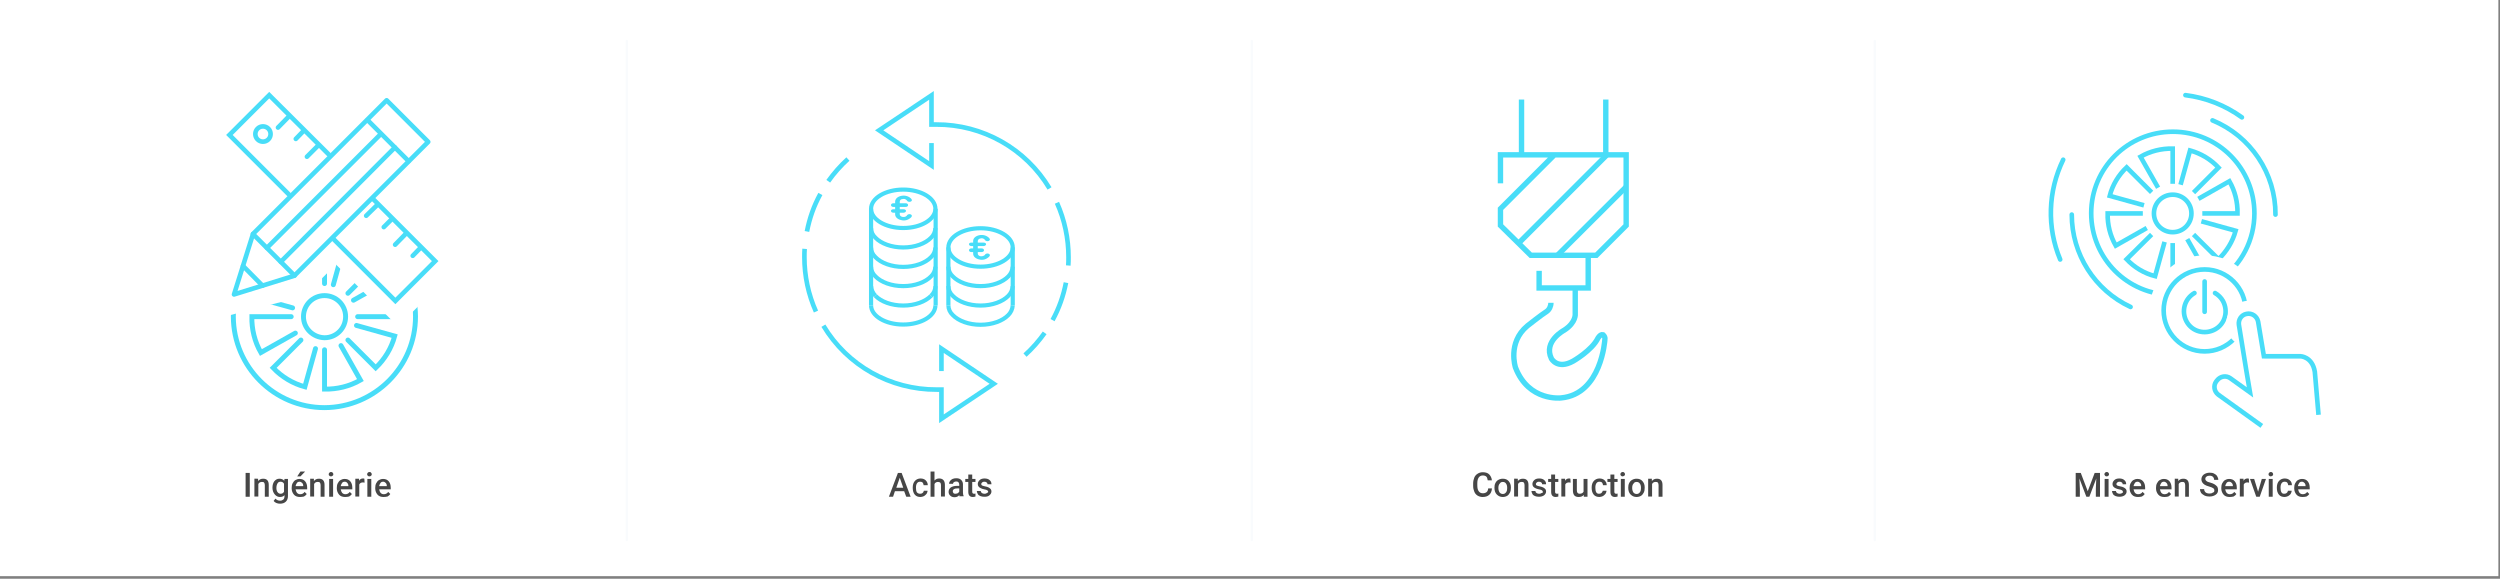 <?xml version="1.0" encoding="utf-8"?>
<!-- Generator: Adobe Illustrator 25.4.1, SVG Export Plug-In . SVG Version: 6.00 Build 0)  -->
<svg version="1.1" id="Calque_1" xmlns="http://www.w3.org/2000/svg" xmlns:xlink="http://www.w3.org/1999/xlink" x="0px" y="0px"
	 viewBox="0 0 1080 250" style="enable-background:new 0 0 1080 250;" xml:space="preserve">
<rect x="0" y="0" width="1080" height="250" fill="#808080" stroke="none"/>
<style type="text/css">
	.st0{fill:#FFFFFF;}
	.st1{fill:none;stroke:#F9FBFD;stroke-linecap:round;stroke-miterlimit:10;}
	.st2{enable-background:new    ;}
	.st3{fill:#464646;}
	.st4{fill:none;stroke:#48DDF8;stroke-width:2.13;stroke-linecap:round;stroke-miterlimit:10;}
	.st5{fill:none;stroke:#48DDF8;stroke-width:2;stroke-linecap:round;stroke-linejoin:round;stroke-miterlimit:4;}
	.st6{fill:none;stroke:#48DDF8;stroke-width:2;stroke-linecap:round;stroke-miterlimit:10;}
	.st7{fill:none;stroke:#48DDF8;stroke-width:2;stroke-linecap:round;stroke-linejoin:round;}
	.st8{fill:none;}
	.st9{fill:none;stroke:#48DDF8;stroke-width:2.33;stroke-miterlimit:10;}
	.st10{fill:none;stroke:#48DDF8;stroke-width:1.8;stroke-miterlimit:10;}
	.st11{fill:none;stroke:#48DDF8;stroke-width:2;stroke-miterlimit:10;}
	.st12{fill:#48DDF8;}
</style>
<rect y="-0.8" class="st0" width="1079.3" height="249.7"/>
<line class="st1" x1="540.8" y1="17.7" x2="540.8" y2="233.3"/>
<line class="st1" x1="270.8" y1="17.7" x2="270.8" y2="233.3"/>
<line class="st1" x1="809.9" y1="17.7" x2="809.9" y2="233.3"/>
<g class="st2">
	<path class="st3" d="M898.9,204.3l3,7.9l3-7.9h2.3v10.3h-1.8v-3.4l0.2-4.5l-3,7.9h-1.3l-3-7.9l0.2,4.5v3.4h-1.8v-10.3H898.9z"/>
	<path class="st3" d="M909.1,204.9c0-0.3,0.1-0.5,0.3-0.7c0.2-0.2,0.4-0.3,0.7-0.3c0.3,0,0.6,0.1,0.7,0.3c0.2,0.2,0.3,0.4,0.3,0.7
		c0,0.3-0.1,0.5-0.3,0.6c-0.2,0.2-0.4,0.3-0.7,0.3c-0.3,0-0.6-0.1-0.7-0.3S909.1,205.2,909.1,204.9z M910.9,214.6h-1.7v-7.7h1.7
		V214.6z"/>
	<path class="st3" d="M917.1,212.5c0-0.3-0.1-0.5-0.4-0.7c-0.3-0.2-0.7-0.3-1.3-0.4s-1.1-0.3-1.5-0.5c-0.9-0.4-1.3-1-1.3-1.8
		c0-0.7,0.3-1.2,0.8-1.7s1.3-0.7,2.1-0.7c0.9,0,1.7,0.2,2.2,0.7c0.6,0.5,0.8,1,0.8,1.8H917c0-0.3-0.1-0.6-0.4-0.8
		c-0.2-0.2-0.6-0.3-1-0.3c-0.4,0-0.7,0.1-0.9,0.3c-0.2,0.2-0.4,0.4-0.4,0.7c0,0.3,0.1,0.5,0.3,0.6c0.2,0.1,0.7,0.3,1.3,0.4
		c0.7,0.1,1.2,0.3,1.6,0.5c0.4,0.2,0.7,0.5,0.9,0.7c0.2,0.3,0.3,0.6,0.3,1c0,0.7-0.3,1.2-0.9,1.7c-0.6,0.4-1.3,0.6-2.2,0.6
		c-0.6,0-1.2-0.1-1.7-0.3c-0.5-0.2-0.9-0.5-1.1-0.9s-0.4-0.8-0.4-1.3h1.7c0,0.4,0.2,0.7,0.5,0.9c0.3,0.2,0.7,0.3,1.1,0.3
		c0.5,0,0.8-0.1,1-0.3C917,213,917.1,212.8,917.1,212.5z"/>
	<path class="st3" d="M923.6,214.7c-1.1,0-2-0.3-2.6-1s-1-1.6-1-2.7v-0.2c0-0.8,0.1-1.4,0.4-2c0.3-0.6,0.7-1.1,1.2-1.4
		c0.5-0.3,1.1-0.5,1.8-0.5c1,0,1.8,0.3,2.4,1s0.9,1.6,0.9,2.8v0.7h-5c0.1,0.6,0.3,1.1,0.6,1.5c0.4,0.4,0.8,0.6,1.4,0.6
		c0.8,0,1.4-0.3,1.9-1l0.9,0.9c-0.3,0.5-0.7,0.8-1.2,1.1C924.8,214.6,924.3,214.7,923.6,214.7z M923.4,208.1c-0.5,0-0.9,0.2-1.1,0.5
		s-0.5,0.8-0.6,1.4h3.3v-0.1c0-0.6-0.2-1-0.5-1.3S923.9,208.1,923.4,208.1z"/>
	<path class="st3" d="M935,214.7c-1.1,0-2-0.3-2.6-1s-1-1.6-1-2.7v-0.2c0-0.8,0.1-1.4,0.4-2c0.3-0.6,0.7-1.1,1.2-1.4
		c0.5-0.3,1.1-0.5,1.8-0.5c1,0,1.8,0.3,2.4,1s0.9,1.6,0.9,2.8v0.7h-5c0.1,0.6,0.3,1.1,0.6,1.5c0.4,0.4,0.8,0.6,1.4,0.6
		c0.8,0,1.4-0.3,1.9-1l0.9,0.9c-0.3,0.5-0.7,0.8-1.2,1.1C936.2,214.6,935.7,214.7,935,214.7z M934.8,208.1c-0.5,0-0.9,0.2-1.1,0.5
		s-0.5,0.8-0.6,1.4h3.3v-0.1c0-0.6-0.2-1-0.5-1.3S935.3,208.1,934.8,208.1z"/>
	<path class="st3" d="M941,206.9l0,0.9c0.6-0.7,1.3-1,2.2-1c1.6,0,2.4,0.9,2.4,2.7v5.1H944v-5c0-0.5-0.1-0.8-0.3-1.1s-0.6-0.3-1-0.3
		c-0.7,0-1.2,0.3-1.5,0.9v5.4h-1.7v-7.7H941z"/>
	<path class="st3" d="M956.6,211.9c0-0.5-0.2-0.8-0.5-1s-0.9-0.5-1.7-0.7s-1.5-0.5-2-0.8c-0.9-0.6-1.4-1.4-1.4-2.3
		c0-0.8,0.3-1.5,1-2.1c0.7-0.5,1.6-0.8,2.6-0.8c0.7,0,1.4,0.1,1.9,0.4c0.6,0.3,1,0.6,1.3,1.1c0.3,0.5,0.5,1,0.5,1.6h-1.8
		c0-0.5-0.2-1-0.5-1.3c-0.3-0.3-0.8-0.5-1.4-0.5c-0.6,0-1,0.1-1.4,0.4s-0.5,0.6-0.5,1c0,0.4,0.2,0.7,0.5,0.9
		c0.3,0.3,0.9,0.5,1.7,0.7s1.4,0.5,1.9,0.8c0.5,0.3,0.8,0.7,1.1,1c0.2,0.4,0.3,0.9,0.3,1.4c0,0.9-0.3,1.5-1,2s-1.6,0.8-2.7,0.8
		c-0.7,0-1.4-0.1-2.1-0.4c-0.6-0.3-1.1-0.7-1.5-1.1c-0.3-0.5-0.5-1.1-0.5-1.7h1.8c0,0.6,0.2,1,0.6,1.4c0.4,0.3,0.9,0.5,1.7,0.5
		c0.6,0,1.1-0.1,1.4-0.4C956.5,212.7,956.6,212.3,956.6,211.9z"/>
	<path class="st3" d="M963.2,214.7c-1.1,0-2-0.3-2.6-1s-1-1.6-1-2.7v-0.2c0-0.8,0.1-1.4,0.4-2c0.3-0.6,0.7-1.1,1.2-1.4
		c0.5-0.3,1.1-0.5,1.8-0.5c1,0,1.8,0.3,2.4,1c0.6,0.7,0.9,1.6,0.9,2.8v0.7h-5c0.1,0.6,0.3,1.1,0.6,1.5c0.4,0.4,0.8,0.6,1.4,0.6
		c0.8,0,1.4-0.3,1.9-1l0.9,0.9c-0.3,0.5-0.7,0.8-1.2,1.1C964.4,214.6,963.8,214.7,963.2,214.7z M963,208.1c-0.5,0-0.9,0.2-1.1,0.5
		s-0.5,0.8-0.6,1.4h3.3v-0.1c0-0.6-0.2-1-0.5-1.3S963.5,208.1,963,208.1z"/>
	<path class="st3" d="M971.6,208.5c-0.2,0-0.5-0.1-0.7-0.1c-0.8,0-1.3,0.3-1.6,0.9v5.2h-1.7v-7.7h1.6l0,0.9c0.4-0.7,1-1,1.7-1
		c0.2,0,0.4,0,0.6,0.1L971.6,208.5z"/>
	<path class="st3" d="M975.5,212.4l1.6-5.5h1.8l-2.7,7.7h-1.5l-2.7-7.7h1.8L975.5,212.4z"/>
	<path class="st3" d="M980,204.9c0-0.3,0.1-0.5,0.3-0.7c0.2-0.2,0.4-0.3,0.7-0.3s0.6,0.1,0.7,0.3c0.2,0.2,0.3,0.4,0.3,0.7
		c0,0.3-0.1,0.5-0.3,0.6s-0.4,0.3-0.7,0.3s-0.6-0.1-0.7-0.3C980.1,205.4,980,205.2,980,204.9z M981.8,214.6h-1.7v-7.7h1.7V214.6z"/>
	<path class="st3" d="M986.8,213.3c0.4,0,0.8-0.1,1.1-0.4c0.3-0.2,0.4-0.6,0.5-0.9h1.6c0,0.5-0.2,0.9-0.4,1.3s-0.7,0.7-1.1,1
		c-0.5,0.2-1,0.4-1.5,0.4c-1.1,0-1.9-0.3-2.5-1s-0.9-1.7-0.9-2.9v-0.2c0-1.2,0.3-2.1,0.9-2.8c0.6-0.7,1.5-1.1,2.5-1.1
		c0.9,0,1.7,0.3,2.2,0.8c0.6,0.5,0.9,1.2,0.9,2.1h-1.6c0-0.4-0.2-0.8-0.4-1.1c-0.3-0.3-0.6-0.4-1.1-0.4c-0.6,0-1,0.2-1.3,0.6
		s-0.5,1-0.5,1.8v0.3c0,0.8,0.1,1.4,0.4,1.9S986.3,213.3,986.8,213.3z"/>
	<path class="st3" d="M994.7,214.7c-1.1,0-2-0.3-2.6-1s-1-1.6-1-2.7v-0.2c0-0.8,0.1-1.4,0.4-2c0.3-0.6,0.7-1.1,1.2-1.4
		c0.5-0.3,1.1-0.5,1.8-0.5c1,0,1.8,0.3,2.4,1c0.6,0.7,0.9,1.6,0.9,2.8v0.7h-5c0.1,0.6,0.3,1.1,0.6,1.5c0.4,0.4,0.8,0.6,1.4,0.6
		c0.8,0,1.4-0.3,1.9-1l0.9,0.9c-0.3,0.5-0.7,0.8-1.2,1.1C995.9,214.6,995.3,214.7,994.7,214.7z M994.4,208.1c-0.5,0-0.9,0.2-1.1,0.5
		s-0.5,0.8-0.6,1.4h3.3v-0.1c0-0.6-0.2-1-0.5-1.3S994.9,208.1,994.4,208.1z"/>
</g>
<g class="st2">
	<path class="st3" d="M644.5,211.2c-0.1,1.1-0.5,2-1.2,2.6c-0.7,0.6-1.6,0.9-2.8,0.9c-0.8,0-1.5-0.2-2.2-0.6
		c-0.6-0.4-1.1-0.9-1.4-1.7c-0.3-0.7-0.5-1.5-0.5-2.5v-1c0-1,0.2-1.8,0.5-2.6c0.3-0.7,0.8-1.3,1.5-1.7c0.6-0.4,1.4-0.6,2.2-0.6
		c1.1,0,2.1,0.3,2.7,0.9s1.1,1.5,1.2,2.6h-1.8c-0.1-0.7-0.3-1.3-0.6-1.6s-0.9-0.5-1.5-0.5c-0.8,0-1.4,0.3-1.8,0.9
		c-0.4,0.6-0.6,1.4-0.6,2.5v0.9c0,1.1,0.2,2,0.6,2.5c0.4,0.6,1,0.9,1.8,0.9c0.7,0,1.2-0.2,1.6-0.5c0.4-0.3,0.6-0.8,0.7-1.6H644.5z"
		/>
	<path class="st3" d="M645.6,210.7c0-0.8,0.1-1.4,0.4-2c0.3-0.6,0.7-1.1,1.3-1.4c0.5-0.3,1.2-0.5,1.9-0.5c1,0,1.9,0.3,2.5,1
		c0.6,0.7,1,1.5,1,2.6l0,0.4c0,0.8-0.1,1.4-0.4,2c-0.3,0.6-0.7,1.1-1.2,1.4s-1.2,0.5-1.9,0.5c-1.1,0-1.9-0.4-2.6-1.1
		C645.9,212.9,645.6,211.9,645.6,210.7L645.6,210.7z M647.3,210.8c0,0.8,0.2,1.4,0.5,1.9c0.3,0.4,0.8,0.7,1.4,0.7
		c0.6,0,1-0.2,1.4-0.7s0.5-1.1,0.5-2c0-0.8-0.2-1.4-0.5-1.8c-0.3-0.5-0.8-0.7-1.4-0.7c-0.6,0-1,0.2-1.3,0.7
		C647.5,209.3,647.3,209.9,647.3,210.8z"/>
	<path class="st3" d="M655.7,206.9l0,0.9c0.6-0.7,1.3-1,2.2-1c1.6,0,2.4,0.9,2.4,2.7v5.1h-1.7v-5c0-0.5-0.1-0.8-0.3-1.1
		s-0.6-0.3-1-0.3c-0.7,0-1.2,0.3-1.5,0.9v5.4h-1.7v-7.7H655.7z"/>
	<path class="st3" d="M666.5,212.5c0-0.3-0.1-0.5-0.4-0.7c-0.3-0.2-0.7-0.3-1.3-0.4s-1.1-0.3-1.5-0.5c-0.9-0.4-1.3-1-1.3-1.8
		c0-0.7,0.3-1.2,0.8-1.7s1.3-0.7,2.1-0.7c0.9,0,1.7,0.2,2.2,0.7c0.6,0.5,0.8,1,0.8,1.8h-1.7c0-0.3-0.1-0.6-0.4-0.8
		c-0.2-0.2-0.6-0.3-1-0.3c-0.4,0-0.7,0.1-0.9,0.3c-0.2,0.2-0.4,0.4-0.4,0.7c0,0.3,0.1,0.5,0.3,0.6c0.2,0.1,0.7,0.3,1.3,0.4
		s1.2,0.3,1.6,0.5c0.4,0.2,0.7,0.5,0.9,0.7c0.2,0.3,0.3,0.6,0.3,1c0,0.7-0.3,1.2-0.9,1.7c-0.6,0.4-1.3,0.6-2.2,0.6
		c-0.6,0-1.2-0.1-1.7-0.3s-0.9-0.5-1.1-0.9s-0.4-0.8-0.4-1.3h1.7c0,0.4,0.2,0.7,0.5,0.9c0.3,0.2,0.7,0.3,1.1,0.3
		c0.5,0,0.8-0.1,1-0.3C666.4,213,666.5,212.8,666.5,212.5z"/>
	<path class="st3" d="M671.8,205v1.9h1.4v1.3h-1.4v4.3c0,0.3,0.1,0.5,0.2,0.6c0.1,0.1,0.3,0.2,0.6,0.2c0.2,0,0.4,0,0.6-0.1v1.3
		c-0.4,0.1-0.8,0.2-1.1,0.2c-1.3,0-2-0.7-2-2.2v-4.3h-1.3v-1.3h1.3V205H671.8z"/>
	<path class="st3" d="M678.5,208.5c-0.2,0-0.5-0.1-0.7-0.1c-0.8,0-1.3,0.3-1.6,0.9v5.2h-1.7v-7.7h1.6l0,0.9c0.4-0.7,1-1,1.7-1
		c0.2,0,0.4,0,0.6,0.1L678.5,208.5z"/>
	<path class="st3" d="M684.2,213.8c-0.5,0.6-1.2,0.9-2.2,0.9c-0.8,0-1.5-0.2-1.9-0.7c-0.4-0.5-0.6-1.2-0.6-2.1v-5h1.7v4.9
		c0,1,0.4,1.5,1.2,1.5c0.8,0,1.4-0.3,1.7-0.9v-5.5h1.7v7.7h-1.6L684.2,213.8z"/>
	<path class="st3" d="M690.8,213.3c0.4,0,0.8-0.1,1.1-0.4s0.4-0.6,0.5-0.9h1.6c0,0.5-0.2,0.9-0.4,1.3c-0.3,0.4-0.7,0.7-1.1,1
		c-0.5,0.2-1,0.4-1.5,0.4c-1.1,0-1.9-0.3-2.5-1c-0.6-0.7-0.9-1.7-0.9-2.9v-0.2c0-1.2,0.3-2.1,0.9-2.8c0.6-0.7,1.5-1.1,2.5-1.1
		c0.9,0,1.7,0.3,2.2,0.8s0.9,1.2,0.9,2.1h-1.6c0-0.4-0.2-0.8-0.4-1.1c-0.3-0.3-0.6-0.4-1.1-0.4c-0.6,0-1,0.2-1.3,0.6
		c-0.3,0.4-0.5,1-0.5,1.8v0.3c0,0.8,0.1,1.4,0.4,1.9C689.8,213.1,690.2,213.3,690.8,213.3z"/>
	<path class="st3" d="M697.4,205v1.9h1.4v1.3h-1.4v4.3c0,0.3,0.1,0.5,0.2,0.6c0.1,0.1,0.3,0.2,0.6,0.2c0.2,0,0.4,0,0.6-0.1v1.3
		c-0.4,0.1-0.8,0.2-1.1,0.2c-1.3,0-2-0.7-2-2.2v-4.3h-1.3v-1.3h1.3V205H697.4z"/>
	<path class="st3" d="M700,204.9c0-0.3,0.1-0.5,0.3-0.7c0.2-0.2,0.4-0.3,0.7-0.3s0.6,0.1,0.7,0.3c0.2,0.2,0.3,0.4,0.3,0.7
		c0,0.3-0.1,0.5-0.3,0.6s-0.4,0.3-0.7,0.3s-0.6-0.1-0.7-0.3C700.1,205.4,700,205.2,700,204.9z M701.9,214.6h-1.7v-7.7h1.7V214.6z"/>
	<path class="st3" d="M703.4,210.7c0-0.8,0.1-1.4,0.4-2c0.3-0.6,0.7-1.1,1.3-1.4c0.5-0.3,1.2-0.5,1.9-0.5c1,0,1.9,0.3,2.5,1
		s1,1.5,1,2.6l0,0.4c0,0.8-0.1,1.4-0.4,2c-0.3,0.6-0.7,1.1-1.2,1.4s-1.2,0.5-1.9,0.5c-1.1,0-1.9-0.4-2.6-1.1
		C703.7,212.9,703.4,211.9,703.4,210.7L703.4,210.7z M705.1,210.8c0,0.8,0.2,1.4,0.5,1.9c0.3,0.4,0.8,0.7,1.4,0.7s1-0.2,1.4-0.7
		s0.5-1.1,0.5-2c0-0.8-0.2-1.4-0.5-1.8c-0.3-0.5-0.8-0.7-1.4-0.7c-0.6,0-1,0.2-1.3,0.7C705.3,209.3,705.1,209.9,705.1,210.8z"/>
	<path class="st3" d="M713.6,206.9l0,0.9c0.6-0.7,1.3-1,2.2-1c1.6,0,2.4,0.9,2.4,2.7v5.1h-1.7v-5c0-0.5-0.1-0.8-0.3-1.1
		s-0.6-0.3-1-0.3c-0.7,0-1.2,0.3-1.5,0.9v5.4H712v-7.7H713.6z"/>
</g>
<g class="st2">
	<path class="st3" d="M107.9,214.6h-1.8v-10.3h1.8V214.6z"/>
	<path class="st3" d="M111.5,206.9l0,0.9c0.6-0.7,1.3-1,2.2-1c1.6,0,2.4,0.9,2.4,2.7v5.1h-1.7v-5c0-0.5-0.1-0.8-0.3-1.1
		s-0.6-0.3-1-0.3c-0.7,0-1.2,0.3-1.5,0.9v5.4h-1.7v-7.7H111.5z"/>
	<path class="st3" d="M117.7,210.7c0-1.2,0.3-2.1,0.8-2.8c0.6-0.7,1.3-1.1,2.2-1.1c0.9,0,1.6,0.3,2.1,0.9l0.1-0.8h1.5v7.4
		c0,1-0.3,1.8-0.9,2.4s-1.5,0.9-2.5,0.9c-0.6,0-1.1-0.1-1.6-0.3c-0.5-0.2-0.9-0.5-1.2-0.9l0.8-1c0.5,0.6,1.2,0.9,2,0.9
		c0.6,0,1-0.2,1.4-0.5c0.3-0.3,0.5-0.8,0.5-1.4v-0.5c-0.5,0.6-1.2,0.8-2,0.8c-0.9,0-1.6-0.4-2.2-1.1S117.7,211.9,117.7,210.7z
		 M119.4,210.8c0,0.8,0.2,1.4,0.5,1.8c0.3,0.4,0.7,0.7,1.3,0.7c0.7,0,1.2-0.3,1.5-0.9V209c-0.3-0.6-0.8-0.9-1.5-0.9
		c-0.6,0-1,0.2-1.3,0.7C119.6,209.3,119.4,210,119.4,210.8z"/>
	<path class="st3" d="M129.6,214.7c-1.1,0-2-0.3-2.6-1s-1-1.6-1-2.7v-0.2c0-0.8,0.1-1.4,0.4-2c0.3-0.6,0.7-1.1,1.2-1.4
		c0.5-0.3,1.1-0.5,1.8-0.5c1,0,1.8,0.3,2.4,1s0.9,1.6,0.9,2.8v0.7h-5c0.1,0.6,0.3,1.1,0.6,1.5c0.4,0.4,0.8,0.6,1.4,0.6
		c0.8,0,1.4-0.3,1.9-1l0.9,0.9c-0.3,0.5-0.7,0.8-1.2,1.1C130.8,214.6,130.2,214.7,129.6,214.7z M129.4,208.1c-0.5,0-0.9,0.2-1.1,0.5
		s-0.5,0.8-0.6,1.4h3.3v-0.1c0-0.6-0.2-1-0.5-1.3C130.2,208.3,129.8,208.1,129.4,208.1z M129.8,203.7h2l-2,2.1l-1.4,0L129.8,203.7z"
		/>
	<path class="st3" d="M135.6,206.9l0,0.9c0.6-0.7,1.3-1,2.2-1c1.6,0,2.4,0.9,2.4,2.7v5.1h-1.7v-5c0-0.5-0.1-0.8-0.3-1.1
		s-0.6-0.3-1-0.3c-0.7,0-1.2,0.3-1.5,0.9v5.4H134v-7.7H135.6z"/>
	<path class="st3" d="M142,204.9c0-0.3,0.1-0.5,0.3-0.7c0.2-0.2,0.4-0.3,0.7-0.3c0.3,0,0.6,0.1,0.7,0.3c0.2,0.2,0.3,0.4,0.3,0.7
		c0,0.3-0.1,0.5-0.3,0.6c-0.2,0.2-0.4,0.3-0.7,0.3c-0.3,0-0.6-0.1-0.7-0.3C142.1,205.4,142,205.2,142,204.9z M143.9,214.6h-1.7v-7.7
		h1.7V214.6z"/>
	<path class="st3" d="M149.1,214.7c-1.1,0-2-0.3-2.6-1s-1-1.6-1-2.7v-0.2c0-0.8,0.1-1.4,0.4-2c0.3-0.6,0.7-1.1,1.2-1.4
		c0.5-0.3,1.1-0.5,1.8-0.5c1,0,1.8,0.3,2.4,1s0.9,1.6,0.9,2.8v0.7h-5c0.1,0.6,0.3,1.1,0.6,1.5c0.4,0.4,0.8,0.6,1.4,0.6
		c0.8,0,1.4-0.3,1.9-1l0.9,0.9c-0.3,0.5-0.7,0.8-1.2,1.1C150.3,214.6,149.7,214.7,149.1,214.7z M148.9,208.1c-0.5,0-0.9,0.2-1.1,0.5
		s-0.5,0.8-0.6,1.4h3.3v-0.1c0-0.6-0.2-1-0.5-1.3C149.8,208.3,149.4,208.1,148.9,208.1z"/>
	<path class="st3" d="M157.5,208.5c-0.2,0-0.5-0.1-0.7-0.1c-0.8,0-1.3,0.3-1.6,0.9v5.2h-1.7v-7.7h1.6l0,0.9c0.4-0.7,1-1,1.7-1
		c0.2,0,0.4,0,0.6,0.1L157.5,208.5z"/>
	<path class="st3" d="M158.6,204.9c0-0.3,0.1-0.5,0.3-0.7c0.2-0.2,0.4-0.3,0.7-0.3c0.3,0,0.6,0.1,0.7,0.3c0.2,0.2,0.3,0.4,0.3,0.7
		c0,0.3-0.1,0.5-0.3,0.6c-0.2,0.2-0.4,0.3-0.7,0.3c-0.3,0-0.6-0.1-0.7-0.3C158.7,205.4,158.6,205.2,158.6,204.9z M160.4,214.6h-1.7
		v-7.7h1.7V214.6z"/>
	<path class="st3" d="M165.7,214.7c-1.1,0-2-0.3-2.6-1s-1-1.6-1-2.7v-0.2c0-0.8,0.1-1.4,0.4-2c0.3-0.6,0.7-1.1,1.2-1.4
		c0.5-0.3,1.1-0.5,1.8-0.5c1,0,1.8,0.3,2.4,1s0.9,1.6,0.9,2.8v0.7h-5c0.1,0.6,0.3,1.1,0.6,1.5c0.4,0.4,0.8,0.6,1.4,0.6
		c0.8,0,1.4-0.3,1.9-1l0.9,0.9c-0.3,0.5-0.7,0.8-1.2,1.1C166.9,214.6,166.3,214.7,165.7,214.7z M165.5,208.1c-0.5,0-0.9,0.2-1.1,0.5
		s-0.5,0.8-0.6,1.4h3.3v-0.1c0-0.6-0.2-1-0.5-1.3C166.3,208.3,166,208.1,165.5,208.1z"/>
</g>
<g class="st2">
	<path class="st3" d="M390.6,212.2h-4l-0.8,2.4H384l3.9-10.3h1.6l3.9,10.3h-1.9L390.6,212.2z M387.2,210.7h3l-1.5-4.3L387.2,210.7z"
		/>
	<path class="st3" d="M397.5,213.3c0.4,0,0.8-0.1,1.1-0.4c0.3-0.2,0.4-0.6,0.5-0.9h1.6c0,0.5-0.2,0.9-0.4,1.3
		c-0.3,0.4-0.7,0.7-1.1,1c-0.5,0.2-1,0.4-1.5,0.4c-1.1,0-1.9-0.3-2.5-1s-0.9-1.7-0.9-2.9v-0.2c0-1.2,0.3-2.1,0.9-2.8
		c0.6-0.7,1.5-1.1,2.5-1.1c0.9,0,1.7,0.3,2.2,0.8s0.9,1.2,0.9,2.1H399c0-0.4-0.2-0.8-0.4-1.1c-0.3-0.3-0.6-0.4-1.1-0.4
		c-0.6,0-1,0.2-1.3,0.6c-0.3,0.4-0.5,1-0.5,1.8v0.3c0,0.8,0.1,1.4,0.4,1.9C396.5,213.1,396.9,213.3,397.5,213.3z"/>
	<path class="st3" d="M403.6,207.7c0.6-0.7,1.3-1,2.1-1c1.6,0,2.5,0.9,2.5,2.8v5h-1.7v-4.9c0-0.5-0.1-0.9-0.3-1.1
		c-0.2-0.2-0.6-0.3-1-0.3c-0.7,0-1.2,0.3-1.5,0.9v5.5h-1.7v-10.9h1.7V207.7z"/>
	<path class="st3" d="M414.6,214.6c-0.1-0.1-0.1-0.4-0.2-0.7c-0.5,0.6-1.2,0.9-2,0.9c-0.8,0-1.4-0.2-1.9-0.7c-0.5-0.4-0.7-1-0.7-1.6
		c0-0.8,0.3-1.4,0.9-1.9c0.6-0.4,1.5-0.7,2.6-0.7h1.1v-0.5c0-0.4-0.1-0.7-0.3-1s-0.6-0.4-1-0.4c-0.4,0-0.7,0.1-1,0.3
		s-0.4,0.4-0.4,0.7h-1.7c0-0.4,0.1-0.8,0.4-1.2s0.7-0.7,1.1-0.9c0.5-0.2,1-0.3,1.6-0.3c0.9,0,1.6,0.2,2.1,0.7
		c0.5,0.5,0.8,1.1,0.8,1.9v3.5c0,0.7,0.1,1.2,0.3,1.6v0.1H414.6z M412.7,213.3c0.3,0,0.7-0.1,1-0.2c0.3-0.2,0.5-0.4,0.7-0.7V211
		h-0.9c-0.6,0-1.1,0.1-1.4,0.3s-0.5,0.5-0.5,0.9c0,0.3,0.1,0.6,0.3,0.8C412,213.2,412.3,213.3,412.7,213.3z"/>
	<path class="st3" d="M420,205v1.9h1.4v1.3H420v4.3c0,0.3,0.1,0.5,0.2,0.6c0.1,0.1,0.3,0.2,0.6,0.2c0.2,0,0.4,0,0.6-0.1v1.3
		c-0.4,0.1-0.8,0.2-1.1,0.2c-1.3,0-2-0.7-2-2.2v-4.3H417v-1.3h1.3V205H420z"/>
	<path class="st3" d="M426.9,212.5c0-0.3-0.1-0.5-0.4-0.7s-0.7-0.3-1.3-0.4s-1.1-0.3-1.5-0.5c-0.9-0.4-1.3-1-1.3-1.8
		c0-0.7,0.3-1.2,0.8-1.7s1.3-0.7,2.1-0.7c0.9,0,1.7,0.2,2.2,0.7c0.6,0.5,0.8,1,0.8,1.8h-1.7c0-0.3-0.1-0.6-0.4-0.8
		c-0.2-0.2-0.6-0.3-1-0.3c-0.4,0-0.7,0.1-0.9,0.3c-0.2,0.2-0.4,0.4-0.4,0.7c0,0.3,0.1,0.5,0.3,0.6c0.2,0.1,0.7,0.3,1.3,0.4
		c0.7,0.1,1.2,0.3,1.6,0.5c0.4,0.2,0.7,0.5,0.9,0.7c0.2,0.3,0.3,0.6,0.3,1c0,0.7-0.3,1.2-0.9,1.7s-1.3,0.6-2.2,0.6
		c-0.6,0-1.2-0.1-1.7-0.3c-0.5-0.2-0.9-0.5-1.1-0.9s-0.4-0.8-0.4-1.3h1.7c0,0.4,0.2,0.7,0.5,0.9c0.3,0.2,0.7,0.3,1.1,0.3
		c0.5,0,0.8-0.1,1-0.3S426.9,212.8,426.9,212.5z"/>
</g>
<g>
	<path class="st4" d="M140.1,97.4c21.7,0,39.3,17.6,39.4,39.3c0,21.7-17.6,39.3-39.3,39.4c-21.7,0-39.3-17.6-39.4-39.3
		c0-12.7,6.2-24.7,16.5-32.1"/>
	<path class="st4" d="M131.1,136.8c0-5,4-9.1,9.1-9.1c5,0,9.1,4,9.1,9.1c0,5-4,9.1-9.1,9.1l0,0C135.2,145.8,131.1,141.8,131.1,136.8
		z"/>
	<path class="st4" d="M154.5,136.8h17c0.1-5.4-1.2-10.8-3.9-15.5l-14.9,8.4"/>
	<path class="st4" d="M150.3,146.9l12,12c3.9-3.7,6.8-8.5,8.2-13.7l-16.5-4.6"/>
	<path class="st4" d="M140.2,151.1v17c5.4,0.1,10.8-1.2,15.5-3.9l-8.4-14.9"/>
	<path class="st4" d="M136.3,150.6l-4.6,16.5c-5.2-1.4-10-4.3-13.7-8.2l12-12"/>
	<path class="st4" d="M125.8,136.8h-17c-0.1,5.4,1.2,10.8,3.9,15.5l14.9-8.4"/>
	<path class="st4" d="M130,126.7l-12-12c-3.9,3.7-6.8,8.5-8.2,13.7l16.6,4.6"/>
	<path class="st4" d="M140.2,122.5v-17c-5.4-0.1-10.8,1.2-15.5,3.9l8.4,14.9"/>
	<path class="st4" d="M150.3,126.7l12-12c-3.7-3.9-8.5-6.7-13.7-8.2L144,123"/>
	
		<rect x="138.6" y="60.5" transform="matrix(0.707 -0.707 0.707 0.707 -26.172 138.93)" class="st0" width="32.1" height="81.1"/>
	<polygon class="st0" points="149.4,69.4 71.5,143.3 131.4,127.9 170,89.4 	"/>
	
		<rect x="106.3" y="68.5" transform="matrix(0.707 -0.707 0.707 0.707 -14.317 127.813)" class="st5" width="81.7" height="25.4"/>
	<line class="st6" x1="158.8" y1="51.9" x2="176.5" y2="69.6"/>
	<line class="st6" x1="164.2" y1="58.2" x2="115.3" y2="107.1"/>
	<line class="st6" x1="170.6" y1="63.7" x2="121.3" y2="113.1"/>
	<polyline class="st7" points="127.2,119.1 101.1,127.2 109.3,101.1 	"/>
	<line class="st6" x1="105" y1="114.9" x2="113.4" y2="123.4"/>
	<polyline class="st6" points="124.7,83.9 99.1,58.3 116.3,41.1 142,66.7 	"/>
	<polyline class="st6" points="144.3,103.5 170.8,130 188,112.8 161.5,86.3 	"/>
	<circle class="st6" cx="113.6" cy="57.9" r="3.3"/>
	<line class="st6" x1="124.7" y1="50.4" x2="120.1" y2="55.1"/>
	<line class="st6" x1="137.3" y1="63" x2="132.6" y2="67.7"/>
	<line class="st6" x1="131" y1="56.7" x2="127.8" y2="60"/>
	<line class="st6" x1="162.9" y1="88.6" x2="158.2" y2="93.2"/>
	<line class="st6" x1="175.3" y1="101" x2="170.7" y2="105.7"/>
	<line class="st6" x1="169.1" y1="94.8" x2="165.8" y2="98.1"/>
	<line class="st6" x1="181.5" y1="107.2" x2="178.3" y2="110.5"/>
	<line class="st8" x1="162.3" y1="129" x2="153.1" y2="132.9"/>
</g>
<g>
	<path class="st9" d="M680.5,124.5v11c0,0,0.5,3.7-4.7,7.1c0,0-9.2,4.8-5.6,12.3c0,0,2.6,4.9,9.4,1.1c0,0,8.1-4.6,10.7-9.9
		c0,0,1-1.8,2.2-1.5c0.6,0.5,1,1.3,0.8,2.1c0,0-1.4,23.6-18.9,25.2c0,0-14,1.7-19.7-13.1c0,0-3.6-10.7,5.1-18c0,0,6.2-4.9,8.3-6.2
		c1.2-0.8,1.9-2.3,1.9-3.8"/>
	<line class="st9" x1="657.3" y1="66.5" x2="657.3" y2="43"/>
	<line class="st9" x1="693.7" y1="66.5" x2="693.7" y2="43"/>
	<polyline class="st9" points="664.9,117 664.9,124.4 686.1,124.4 686.1,110.6 	"/>
	<line class="st9" x1="656.2" y1="104.9" x2="694" y2="67.1"/>
	<polyline class="st9" points="671.4,67 648.2,90.2 648.2,97.4 661.3,110.3 689.6,110.3 702.5,97.4 702.5,66.9 648.2,66.9 
		648.2,79.2 	"/>
	<line class="st9" x1="672.8" y1="110.3" x2="702.4" y2="80.8"/>
</g>
<g>
	<path class="st10" d="M376.3,115.2c0,1.6,0.7,3.1,1.9,4.2c2.4,2.5,6.9,4.2,12,4.2s9.6-1.7,12-4.2c1.2-1.1,1.8-2.6,1.9-4.2"/>
	<path class="st10" d="M404.1,123.6c0,1.6-0.7,3.1-1.9,4.2"/>
	<path class="st10" d="M378.2,127.8c-1.1-1.1-1.8-2.6-1.9-4.2"/>
	<path class="st10" d="M376.3,98.5c0,1.6,0.7,3.1,1.9,4.2c2.4,2.5,6.9,4.2,12,4.2s9.6-1.7,12-4.2c1.2-1.1,1.8-2.6,1.9-4.2"/>
	<ellipse class="st10" cx="390.2" cy="90.2" rx="13.9" ry="8.3"/>
	<path class="st10" d="M376.3,106.9c0,1.6,0.7,3.1,1.9,4.2c2.4,2.5,6.9,4.2,12,4.2s9.6-1.7,12-4.2c1.2-1.1,1.8-2.6,1.9-4.2"/>
	<path class="st10" d="M376.3,131.9c0,4.6,6.2,8.3,13.9,8.3s13.9-3.7,13.9-8.3"/>
	<path class="st10" d="M378.2,127.8c2.4,2.5,6.9,4.2,12,4.2s9.6-1.7,12-4.2"/>
	<polyline class="st10" points="404.2,131.9 404.2,123.6 404.2,115.2 404.2,106.9 404.2,98.5 404.2,90.2 	"/>
	<polyline class="st10" points="376.3,131.9 376.3,123.6 376.3,115.2 376.3,106.9 376.3,98.5 376.3,90.2 	"/>
	<path class="st10" d="M409.7,131.9c0,1.6,0.7,3.1,1.9,4.2c2.4,2.5,6.9,4.2,12,4.2s9.6-1.7,12-4.2c1.1-1.1,1.8-2.6,1.9-4.2"/>
	<path class="st10" d="M409.7,115.2c0,1.6,0.7,3.1,1.9,4.2c2.4,2.5,6.9,4.2,12,4.2s9.6-1.7,12-4.2c1.1-1.1,1.8-2.6,1.9-4.2"/>
	<ellipse class="st10" cx="423.6" cy="106.9" rx="13.9" ry="8.3"/>
	<path class="st10" d="M409.7,123.6c0,1.6,0.7,3.1,1.9,4.2c2.4,2.5,6.9,4.2,12,4.2s9.6-1.7,12-4.2c1.1-1.1,1.8-2.6,1.9-4.2"/>
	<polyline class="st10" points="437.5,106.9 437.5,115.2 437.5,123.6 437.5,131.9 	"/>
	<polyline class="st10" points="409.7,106.9 409.7,115.2 409.7,123.6 409.7,131.9 	"/>
	<path class="st11" d="M453.4,81.4c-10.3-17.2-28.9-27.7-49-27.6h-2V41.2l-22.6,15.1l22.6,15.2v-9.7"/>
	<path class="st11" d="M355.7,140.7c10.3,17.2,28.9,27.7,49,27.6h2v12.6l22.6-15.1l-22.6-15.2v9.7"/>
	<path class="st11" d="M347.6,107.5c-0.1,1.2-0.1,2.4-0.1,3.6c0,8.1,1.7,16.1,5,23.5"/>
	<path class="st11" d="M354.4,83.8c-2.8,5.1-4.7,10.5-5.8,16.2"/>
	<path class="st11" d="M366.3,68.7c-3.2,2.9-6,6.1-8.5,9.6"/>
	<path class="st11" d="M461.5,114.7c0.1-1.2,0.1-2.4,0.1-3.6c0-8.1-1.7-16.1-5-23.5"/>
	<path class="st11" d="M454.7,138.3c2.8-5.1,4.7-10.5,5.8-16.2"/>
	<path class="st11" d="M442.8,153.4c3.2-2.9,6-6.1,8.5-9.6"/>
	<path class="st12" d="M422.4,104.1v0.7h2.5c0.6,0,1.1,0.3,1.1,0.7s-0.5,0.8-1.1,0.8h-2.5v1h1.6c0.6,0,1.1,0.3,1.1,0.8
		s-0.5,0.8-1.1,0.8h-1.6v0.7c0,0.5,0.5,1,1.2,1.1c0.6,0.1,1.3-0.1,1.8-0.5l0.2-0.3c0.4-0.4,1-0.5,1.5-0.3s0.7,0.7,0.4,1l-0.2,0.3
		c-1.1,1.1-2.7,1.6-4.2,1.2c-1.6-0.3-2.7-1.3-2.7-2.5v-0.7h-0.7c-0.6,0-1.1-0.3-1.1-0.8s0.5-0.8,1.1-0.8h0.7v-1h-0.7
		c-0.6,0-1.1-0.3-1.1-0.8s0.5-0.7,1.1-0.7h0.7v-0.7c0-1.2,1.1-2.2,2.7-2.5c1.5-0.3,3.1,0.1,4.2,1.2l0.2,0.3c0.3,0.3,0.1,0.8-0.4,1
		s-1.1,0.1-1.5-0.3l-0.2-0.3c-0.5-0.5-1.1-0.7-1.8-0.5C422.9,103.1,422.4,103.6,422.4,104.1z"/>
	<path class="st12" d="M388.7,87.1v0.7h2.5c0.6,0,1.1,0.3,1.1,0.8s-0.5,0.8-1.1,0.8h-2.5v1h1.6c0.6,0,1.1,0.3,1.1,0.7
		s-0.5,0.8-1.1,0.8h-1.6v0.7c0,0.5,0.5,1,1.2,1.1s1.3,0,1.8-0.5l0.2-0.3c0.4-0.4,1-0.5,1.5-0.3s0.7,0.7,0.4,1l-0.2,0.3
		c-1.1,1.1-2.7,1.6-4.2,1.2c-1.6-0.3-2.7-1.3-2.7-2.5v-0.7H386c-0.6,0-1.1-0.3-1.1-0.8s0.5-0.7,1.1-0.7h0.7v-1H386
		c-0.6,0-1.1-0.3-1.1-0.8s0.5-0.8,1.1-0.8h0.7v-0.7c0-1.2,1.1-2.2,2.7-2.5c1.5-0.3,3.1,0.1,4.2,1.2l0.2,0.3c0.3,0.4,0.1,0.8-0.4,1
		s-1.1,0.1-1.5-0.3l-0.2-0.3c-0.5-0.5-1.1-0.7-1.8-0.5C389.2,86,388.7,86.5,388.7,87.1z"/>
</g>
<g>
	<path class="st11" d="M938.6,127.4c-19.5,0-35.2-15.8-35.2-35.3s15.8-35.2,35.3-35.2s35.2,15.8,35.2,35.3
		c0,11.4-5.5,22.1-14.8,28.7"/>
	<path class="st11" d="M946.7,92.2c0,4.5-3.6,8.1-8.1,8.1s-8.1-3.6-8.1-8.1s3.6-8.1,8.1-8.1S946.7,87.7,946.7,92.2L946.7,92.2z"/>
	<path class="st11" d="M925.7,92.2h-15.2c-0.1,4.9,1.1,9.7,3.5,13.9l13.4-7.6"/>
	<path class="st11" d="M929.5,83.1l-10.8-10.8c-3.5,3.3-6.1,7.6-7.3,12.3l14.8,4.1"/>
	<path class="st11" d="M938.6,79.4V64.2c-4.9-0.1-9.7,1.1-13.9,3.5l7.6,13.4"/>
	<path class="st11" d="M942,79.8l4.1-14.8c4.7,1.3,8.9,3.8,12.3,7.4l-10.8,10.8"/>
	<path class="st11" d="M951.4,92.2h15.2c0.1-4.9-1.1-9.7-3.5-13.9l-13.4,7.6"/>
	<path class="st11" d="M947.6,101.3l10.8,10.7c3.5-3.4,6.1-7.6,7.4-12.3L951,95.6"/>
	<path class="st11" d="M938.6,105v15.2c4.9,0.1,9.7-1.1,13.9-3.5l-7.6-13.4"/>
	<path class="st11" d="M929.5,101.3L918.7,112c3.3,3.5,7.6,6.1,12.3,7.3l4.1-14.8"/>
	<path class="st6" d="M920.4,132.6c-15.5-7.2-25.4-22.8-25.4-39.9"/>
	<path class="st6" d="M955.8,52c16.5,6.8,27.3,22.9,27.2,40.7"/>
	<path class="st6" d="M944.1,41.1c8.8,1.1,17.2,4.4,24.4,9.6"/>
	<path class="st6" d="M890,112.1c-5.8-13.9-5.3-29.5,1.3-43.1"/>
	<circle class="st0" cx="952.4" cy="134.1" r="23.8"/>
	<path class="st7" d="M948,126.6c-4.3,2.5-5.8,7.9-3.4,12.3s7.9,5.8,12.3,3.4s5.8-7.9,3.4-12.3c-0.8-1.4-2-2.6-3.4-3.4"/>
	<line class="st7" x1="952.4" y1="121.6" x2="952.4" y2="134.7"/>
	<circle class="st11" cx="952.4" cy="134.1" r="17.7"/>
	<circle class="st0" cx="971.7" cy="139.9" r="10"/>
	<path class="st11" d="M1001.6,179.2l-1.6-18.6c-1.1-6.6-6.2-6.7-6.2-6.7H978l-2.5-15c-0.5-2.3-2.7-3.8-5-3.3
		c-2.2,0.4-3.6,2.5-3.3,4.7l3.2,19.7l1.6,9.5l-8.5-6.1c-1.8-1.3-4.3-0.9-5.7,0.9l-0.4,0.5c-1.3,1.8-0.9,4.3,0.9,5.7l18.8,13.5"/>
</g>
</svg>
